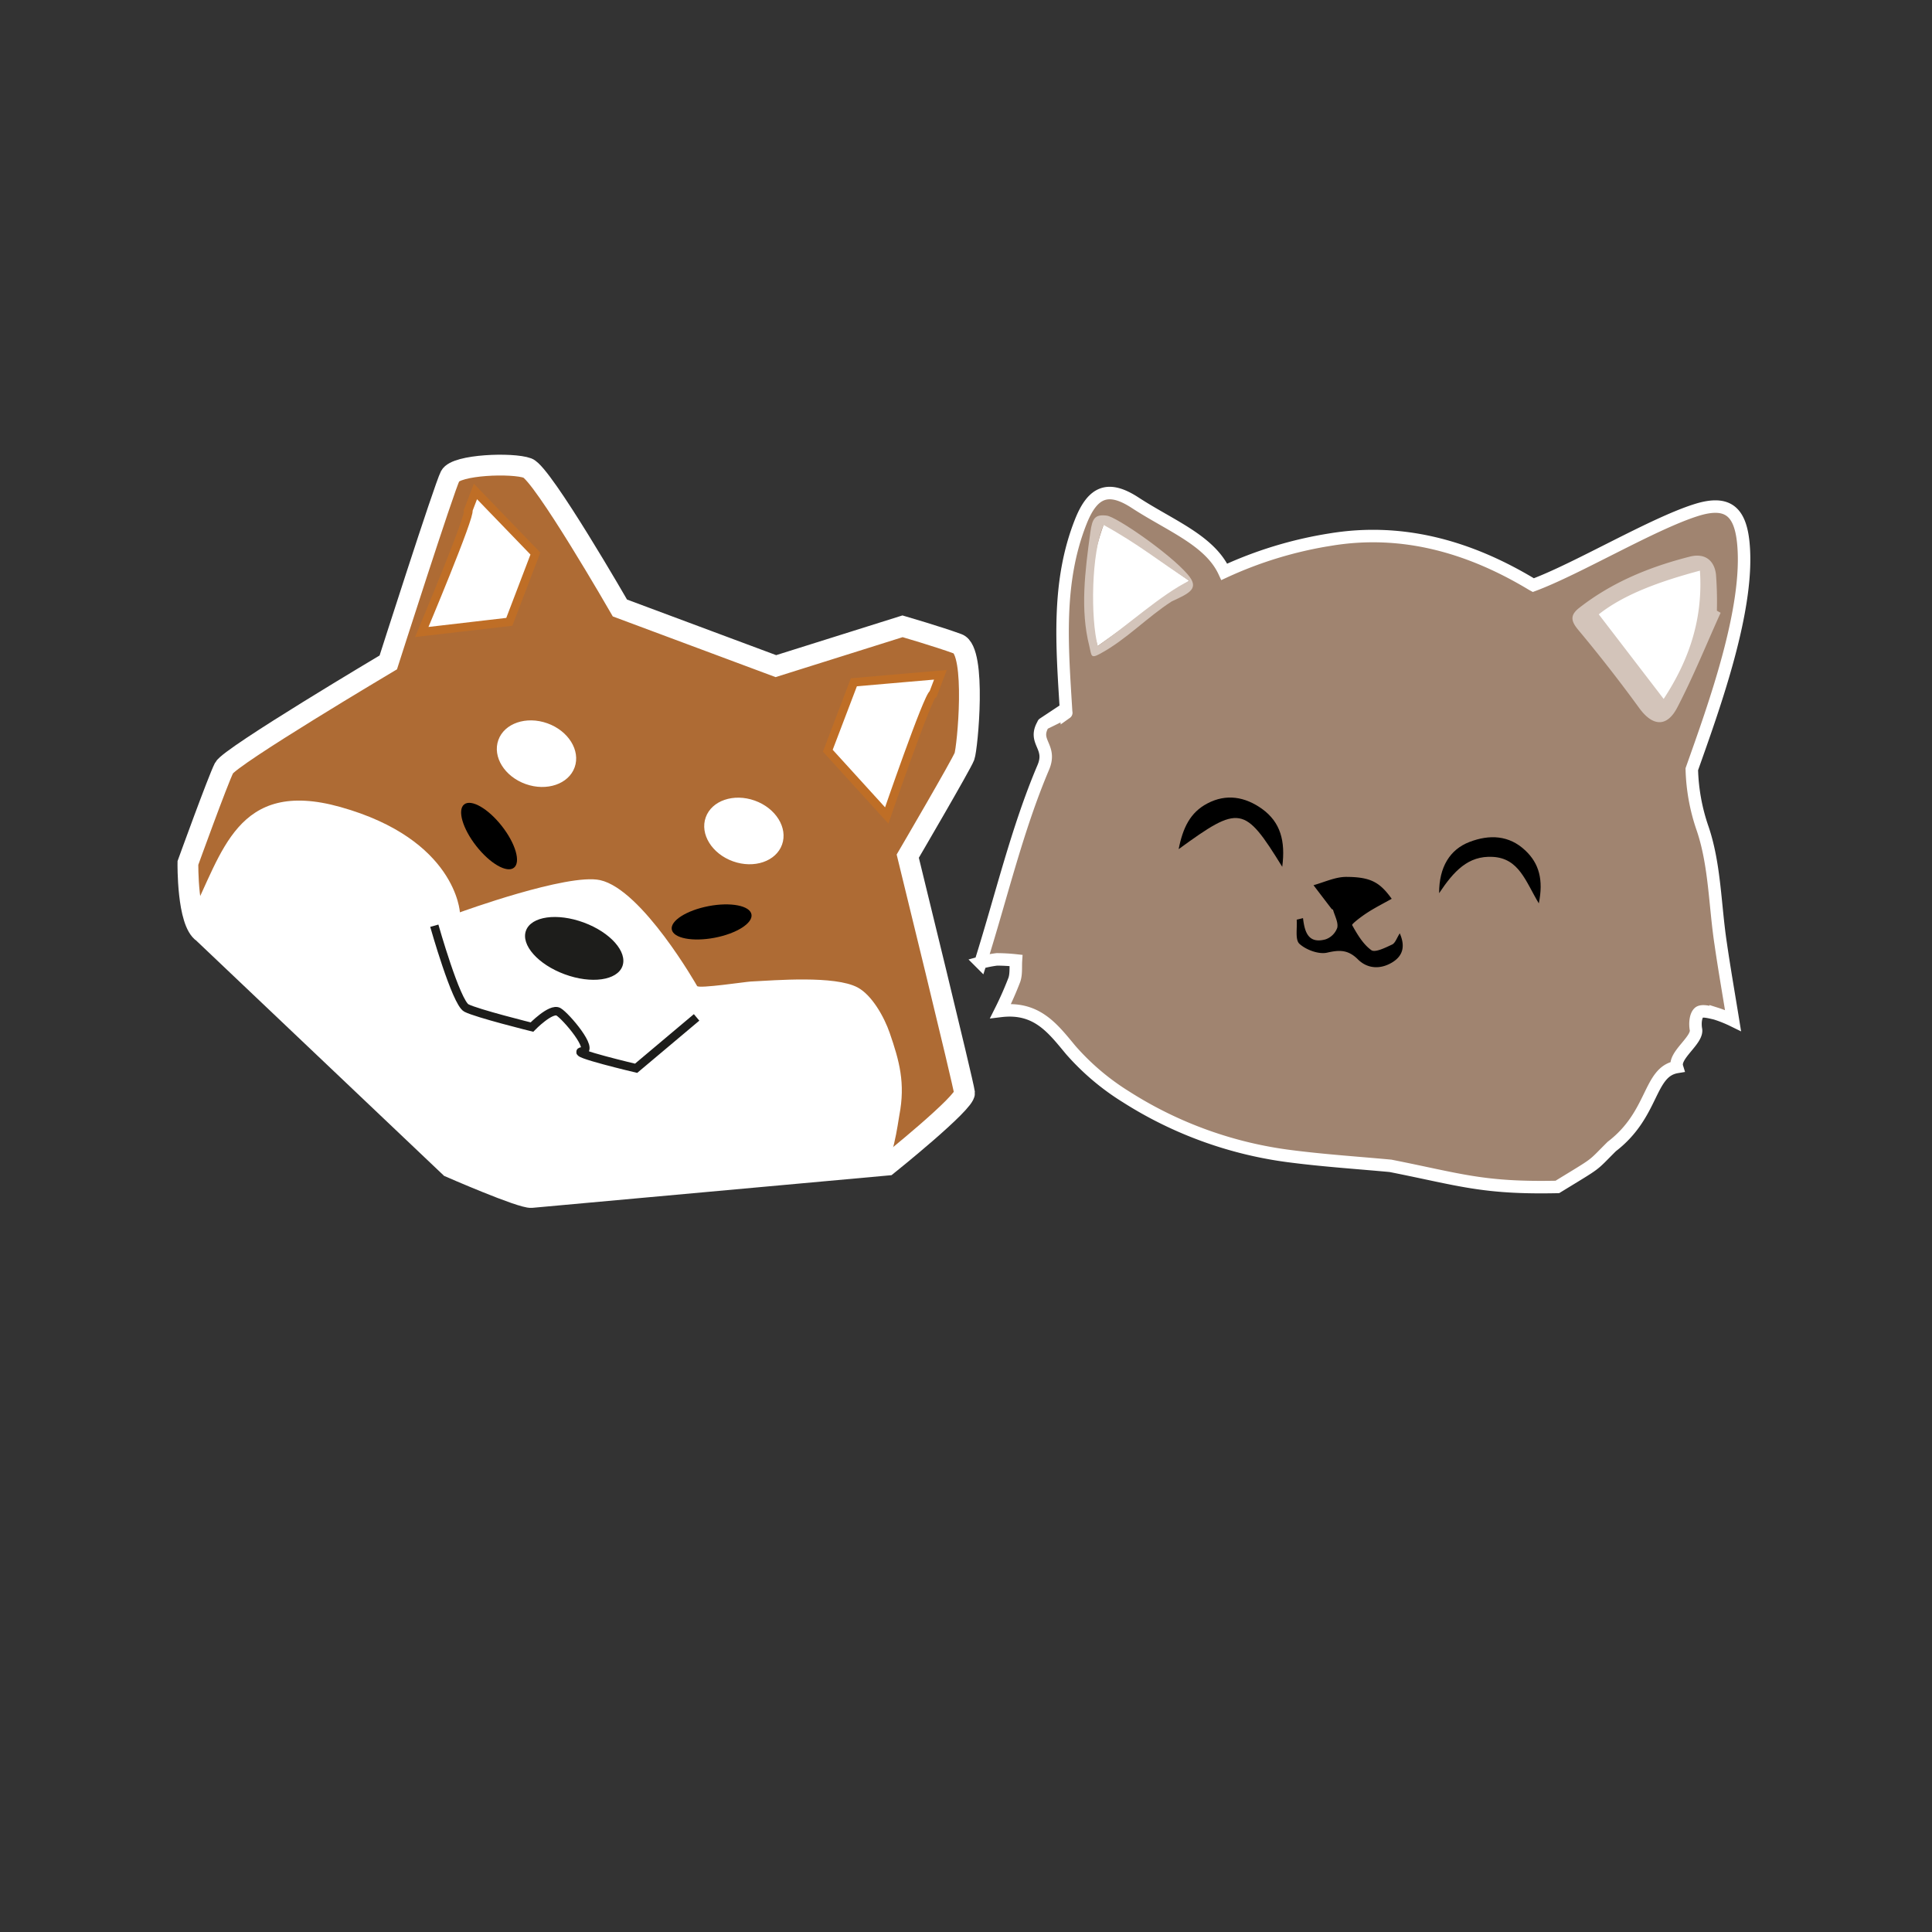 <svg xmlns="http://www.w3.org/2000/svg" id="Calque_1" data-name="Calque 1" viewBox="0 0 1080 1080"><rect x="0" y="0" width="1080" height="1080" fill="#333333" stroke="none"/><defs><style>.cls-1{fill:#a08470;stroke-width:6.98px;}.cls-1,.cls-4{stroke:#fff;}.cls-1,.cls-4,.cls-5,.cls-7{stroke-miterlimit:10;}.cls-2,.cls-7{fill:#fff;}.cls-3{fill:#d3c4ba;}.cls-4{fill:#ae6b34;stroke-width:11.62px;}.cls-5{fill:none;stroke:#1d1d1b;}.cls-5,.cls-7{stroke-width:4.74px;}.cls-6{fill:#1d1d1b;}.cls-7{stroke:#bf6e26;}</style></defs><path class="cls-1" d="M951.83,463.31a109.6,109.6,0,0,1-6.1-33.31c12.47-35.19,32.43-90,28.79-126.57-1.78-18-9.21-23.64-26.19-18.34-24.3,7.58-66.51,32.82-91.2,42-.38-.21-.76-.4-1.16-.65-34.56-20.75-72.05-31.52-112.46-24.78a224.56,224.56,0,0,0-59.13,18c-8.14-17.63-30-25.7-49.93-38.7-14.89-9.67-23.57-6.26-30.26,10.59-13.57,34.2-10.45,69.7-8.18,106.93,1-.71-14.58,7.28-12.65,6-6.44,10.41,4.92,12.53-.14,24.47-14.75,34.75-23.39,72-35.11,109.17a64.14,64.14,0,0,1,9.11-1.82,100.87,100.87,0,0,1,10.71.6c-.24,3.66.21,7.44-.88,10.75q-3.42,8.92-7.71,17.47c20.25-2.46,29.17,9.79,39.24,21.88a136.92,136.92,0,0,0,30.91,26.17,223,223,0,0,0,93.09,33.34c18.22,2.31,36.65,3.52,54.72,5.2,39.08,7.74,51.51,12.68,93.27,11.8C894.25,649,889.16,652.65,901,640.89c23.71-18.16,20.46-41.8,36.44-44.45-2-6.52,11.75-15,10.61-21-.58-3.06-.27-7.66,1.66-9.4,1.63-1.48,6.23-.19,9.37.54a70.45,70.45,0,0,1,9.69,3.88c-2.52-15.54-4.9-29.12-6.87-42.75C958.62,506.25,958.69,483.65,951.83,463.31Z"></path><path class="cls-2" d="M961,342.54l-2-1.2c-.12-6.52.28-13.11-.49-19.55-.95-8-6.35-11.72-14.13-9.79-21.88,5.44-42.52,13.81-60.31,27.83-4.88,3.81-4.68,6.94-.53,11.89q17.32,20.55,33.21,42.45c7.14,9.78,14.91,10.7,20.65-.25C946.17,377.22,953.25,359.71,961,342.54Z"></path><path class="cls-2" d="M664.72,324.64l-51.15,36.5c-6.75-23.07-5-45.16,4.06-69.69C633.68,302.75,648.7,313.33,664.72,324.64Z"></path><path class="cls-3" d="M961.84,342.55c-8,17.7-15.29,35.77-24.26,53-5.89,11.29-13.9,10.36-21.23.27q-16.29-22.38-34.11-43.73c-4.28-5.1-4.49-8.32.54-12.28,18.38-14.39,39.53-23,62-28.69,8-2,13.54,1.88,14.47,10.07a197.56,197.56,0,0,1,.5,20.21ZM950.27,319c-22.86,6.13-42.51,13.33-56.55,24.42L930,390.7C942.77,371.19,952.23,348.06,950.27,319Z"></path><path d="M728.39,513.24c.91,7.58,2.82,14.54,12.61,11.87a10.6,10.6,0,0,0,6.54-6.5c.65-3-1.39-6.6-2.33-9.92,0-.26-.62-.35-.83-.61q-5.07-6.6-10.12-13.25c6.12-1.7,12.24-4.66,18.35-4.64,13.64.06,18.71,3,25.36,12.24-4.79,2.69-9.58,5.09-14,8-3.07,2-8.44,6.1-8.11,6.72,2.87,5.14,6.11,10.68,10.73,14,2.1,1.5,7.9-1.41,11.61-3.15,1.77-.83,2.58-3.62,4.28-6.25,3.19,7.27,1.71,12.52-4,16.1-6.63,4.14-14,3.82-19.38-1.53s-10.08-5.44-17.18-3.79c-4.69,1.09-11.78-1.51-15.51-4.91-2.56-2.32-1.17-8.86-1.55-13.51Z"></path><path d="M716.78,484.55c-21.17-34.28-23.79-34.72-57.91-9.87,2.36-12,6.51-20.52,16-25.52,10.63-5.64,21.17-3.75,30.61,3C715.81,459.62,718.66,470.11,716.78,484.55Z"></path><path d="M804.48,499.29c-.05-14.69,6.11-24.46,16.95-28.62,11.24-4.32,22.23-3.81,31.28,4.79,7.69,7.26,10.15,16.42,7.5,29.53-7.41-12.29-11-25.24-25.86-26C820.69,478.29,812.76,486.92,804.48,499.29Z"></path><path class="cls-2" d="M949.77,319.7c1.91,28.19-7.28,50.6-19.66,69.53l-35.36-45.85C908.41,332.63,927.52,325.64,949.77,319.7Z"></path><path class="cls-4" d="M433.72,372.37l-87.18-32.5s-43.21-75.08-51.61-78.2-39.93-2-43.26,4.41-34.61,104.21-34.61,104.21-88.47,52.53-91.8,59-20.21,53.11-20.21,53.11-.52,33.13,8.46,39l138,131s40,17.5,45.55,17,199.05-18.1,199.05-18.1,43.68-35,43.07-40.36-31.74-132.35-31.74-132.35,30-51.25,31.68-55.75,6.93-59-3.68-62.91-30.9-9.83-30.9-9.83Z"></path><path class="cls-2" d="M106.7,511.78c17.53-34.32,25.47-76.9,83.47-60.69C255,469.21,257.08,510,257.08,510s60.3-22,78.39-18c23.56,5.21,54.22,59.19,54.22,59.19.94,1.58,27.41-2.4,29.93-2.51,14.06-.7,47-3.45,59.73,3.28,8.14,4.3,15,16.73,18,25.46,5.38,15.61,8.85,28,5.39,46-.68,3.51-3.77,28.53-9.93,29.79-9,1.87-199.53,19.2-200.7,18.86S245.34,651,245.34,651,107.73,522.29,108.76,517.72"></path><path class="cls-5" d="M242.78,517.48s12.16,43,17.94,46,36.63,10.66,36.63,10.66,10.69-11,14.87-8.52,20.35,21.5,13.19,22.12,30.18,9.43,30.18,9.43l33.81-28.44"></path><ellipse class="cls-6" cx="320.98" cy="530.11" rx="15.42" ry="28.73" transform="translate(-287.48 647.71) rotate(-69.74)"></ellipse><path class="cls-7" d="M261.77,285.2c1.7,2.33-26,68.09-26,68.09l48.94-5.69,14.57-38.17-33.5-34.7Z"></path><path class="cls-7" d="M521.69,387.76c-2.84.64-26,68.09-26,68.09l-32.94-36.2,14.57-38.25,48.38-4.19Z"></path><ellipse class="cls-2" cx="299.9" cy="421.27" rx="18.03" ry="22.65" transform="translate(-197.68 562.08) rotate(-70.35)"></ellipse><ellipse cx="273.41" cy="467.32" rx="9.07" ry="22.51" transform="translate(-230.22 268.58) rotate(-38.13)"></ellipse><ellipse cx="397.84" cy="515.33" rx="22.67" ry="9" transform="translate(-89.63 83.8) rotate(-10.81)"></ellipse><ellipse class="cls-2" cx="415.81" cy="464.47" rx="18.03" ry="22.65" transform="translate(-161.41 699.92) rotate(-70.35)"></ellipse><path class="cls-3" d="M663.91,321.08c6.78,7.85,1.36,10.4-8.83,15.06-13.87,8.89-25.35,21.34-40.17,29.33-5.34,2.88-4.66,1.07-6-4.43-5.09-20.08-2.44-41.49.6-63.5,1.09-7.83,2.58-10.13,9.21-9.3C624.06,288.9,653.58,309.13,663.91,321.08Zm-47-27.64c-7,15.81-7.28,52.34-3.25,67.7,16.6-11.53,35.77-29,51.15-36.5-16.29-10.46-28.33-20.44-47.9-31.2Z"></path></svg>